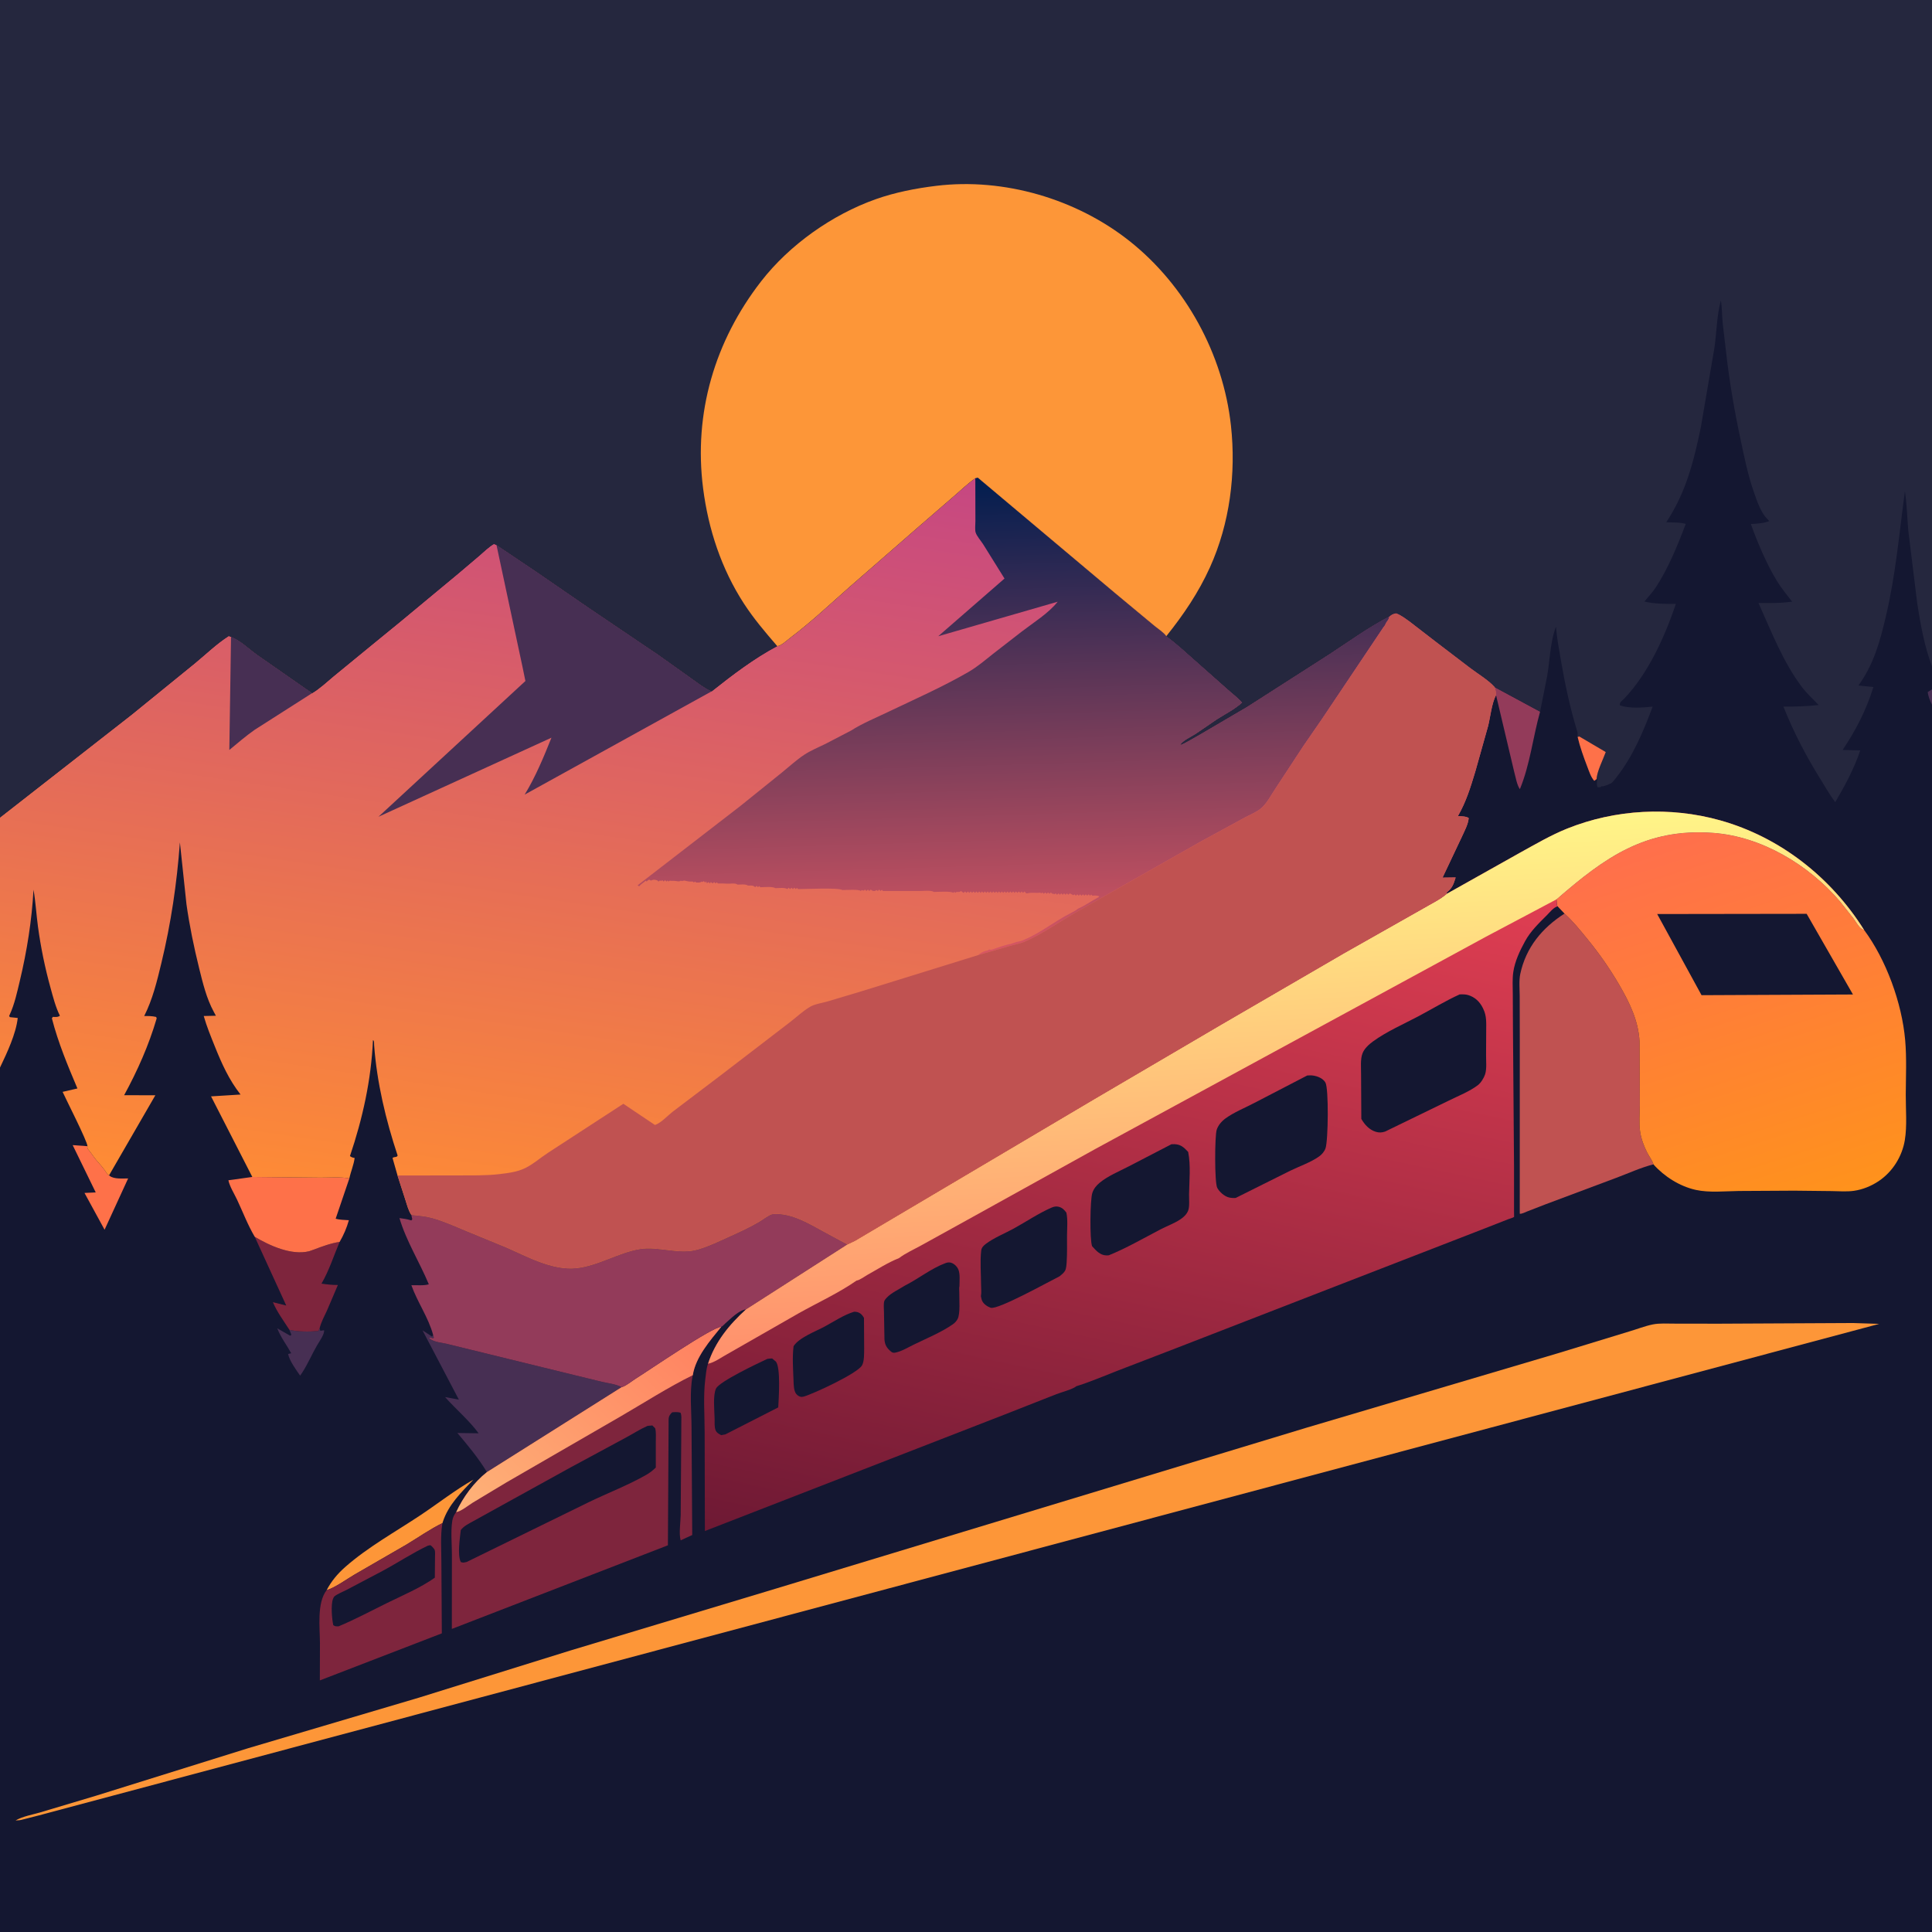 <svg version="1.1" xmlns="http://www.w3.org/2000/svg" style="display: block;" viewBox="0 0 2048 2048" width="1024" height="1024">
<defs>
	<linearGradient id="Gradient1" gradientUnits="userSpaceOnUse" x1="736.539" y1="1391.31" x2="513.781" y2="1622.81">
		<stop class="stop0" offset="0" stop-opacity="1" stop-color="rgb(255,128,96)"/>
		<stop class="stop1" offset="1" stop-opacity="1" stop-color="rgb(254,178,120)"/>
	</linearGradient>
	<linearGradient id="Gradient2" gradientUnits="userSpaceOnUse" x1="1916.23" y1="1276.29" x2="1788.2" y2="878.04">
		<stop class="stop0" offset="0" stop-opacity="1" stop-color="rgb(255,146,28)"/>
		<stop class="stop1" offset="1" stop-opacity="1" stop-color="rgb(255,111,76)"/>
	</linearGradient>
	<linearGradient id="Gradient3" gradientUnits="userSpaceOnUse" x1="1106.26" y1="1697.66" x2="1281.72" y2="875.413">
		<stop class="stop0" offset="0" stop-opacity="1" stop-color="rgb(110,25,52)"/>
		<stop class="stop1" offset="1" stop-opacity="1" stop-color="rgb(224,62,82)"/>
	</linearGradient>
	<linearGradient id="Gradient4" gradientUnits="userSpaceOnUse" x1="1373.33" y1="1410.75" x2="1344.23" y2="882.058">
		<stop class="stop0" offset="0" stop-opacity="1" stop-color="rgb(255,143,108)"/>
		<stop class="stop1" offset="1" stop-opacity="1" stop-color="rgb(255,245,136)"/>
	</linearGradient>
	<linearGradient id="Gradient5" gradientUnits="userSpaceOnUse" x1="523.652" y1="1305.63" x2="650.231" y2="450.351">
		<stop class="stop0" offset="0" stop-opacity="1" stop-color="rgb(255,140,52)"/>
		<stop class="stop1" offset="1" stop-opacity="1" stop-color="rgb(198,71,130)"/>
	</linearGradient>
	<linearGradient id="Gradient6" gradientUnits="userSpaceOnUse" x1="1064.77" y1="505.077" x2="1079.91" y2="1009.8">
		<stop class="stop0" offset="0" stop-opacity="1" stop-color="rgb(1,29,79)"/>
		<stop class="stop1" offset="1" stop-opacity="1" stop-color="rgb(215,86,98)"/>
	</linearGradient>
</defs>
<path transform="translate(0,0)" fill="rgb(20,23,49)" d="M 0 866.535 L -0 -0 L 2048 0 L 2048 706.388 L 2048 730.751 L 2048 747.015 L 2048 2048 L -0 2048 L -0 1131.66 L 0 866.535 z"/>
<path transform="translate(0,0)" fill="rgb(71,47,83)" d="M 2048 730.751 L 2048 747.015 C 2045.92 742.947 2043.94 738.136 2043.5 733.568 L 2048 730.751 z"/>
<path transform="translate(0,0)" fill="rgb(71,47,83)" d="M 306.819 1409.7 C 315.9 1411.81 328.227 1411.81 337.5 1410.9 L 338.813 1407.99 L 339.544 1410.71 L 343.5 1410.11 C 344.301 1413.98 338.372 1422.22 336.233 1425.89 C 330.781 1435.25 326.495 1445.45 320.675 1454.53 L 318.173 1458.24 C 313.778 1451.96 307.031 1442.81 305.394 1435.29 L 308.704 1434.5 C 303.821 1425.58 297.598 1417.65 293.877 1408.07 L 307.5 1415.88 L 308.888 1415 L 306.819 1409.7 z"/>
<path transform="translate(0,0)" fill="rgb(254,113,73)" d="M 115.647 1245.84 L 116.322 1246.52 C 120.932 1250.14 130.301 1249.18 135.833 1249.19 L 110.854 1303.56 L 89.564 1264.56 L 101.48 1264.02 L 77.043 1213.87 L 92.7 1215.01 C 92.67 1217.31 92.28 1217.02 93.889 1218.94 C 96.758 1222.35 99.101 1226.15 101.944 1229.59 C 105.838 1234.3 109.932 1238.3 113.059 1243.62 C 113.759 1244.8 114.419 1245.26 115.647 1245.84 z"/>
<path transform="translate(0,0)" fill="rgb(147,59,90)" d="M 1584.58 728.485 L 1632.57 754.383 C 1624.93 781.524 1621.97 810.269 1611.14 836.524 C 1608.03 832.425 1606.53 823.255 1605.12 818.241 L 1585.86 736.826 C 1586.24 733.768 1585.44 731.4 1584.58 728.485 z"/>
<path transform="translate(0,0)" fill="rgb(253,150,56)" d="M 346.218 1685.7 C 351.194 1676.17 357.779 1668.31 365.822 1661.2 C 389.8 1640.02 419.395 1623.7 446 1605.97 C 464.422 1593.68 482.64 1579.36 501.83 1568.5 C 488.925 1581.93 475.193 1595.23 469.371 1613.4 L 469.007 1614.57 C 455.883 1620.95 443.413 1629.79 430.857 1637.32 L 375.847 1669.11 C 366.871 1674.37 355.95 1682.58 346.218 1685.7 z"/>
<path transform="translate(0,0)" fill="rgb(126,37,61)" d="M 270.061 1311.08 C 285.784 1320.37 309.009 1331.11 327.859 1326.32 L 332.682 1324.62 C 341.157 1321.39 351.036 1317.73 360.02 1316.48 C 353.795 1331.06 348.824 1347.03 340.78 1360.69 C 346.672 1361.61 352.196 1362.16 358.168 1362.15 L 346.649 1389.14 C 343.833 1395.19 340.399 1401.49 338.813 1407.99 L 337.5 1410.9 C 328.227 1411.81 315.9 1411.81 306.819 1409.7 C 300.979 1400.62 293.412 1390.33 289.285 1380.38 L 303.434 1383.93 L 270.061 1311.08 z"/>
<path transform="translate(0,0)" fill="rgb(254,113,73)" d="M 267.461 1247.62 L 339.644 1248.36 C 349.475 1248.41 360.703 1247.4 370.334 1249.16 L 355.82 1291.87 C 360.186 1293.19 365.262 1293.14 369.807 1293.48 C 367.608 1301.42 364.215 1309.39 360.02 1316.48 C 351.036 1317.73 341.157 1321.39 332.682 1324.62 L 327.859 1326.32 C 309.009 1331.11 285.784 1320.37 270.061 1311.08 C 262.731 1298.77 257.419 1284.7 251.291 1271.69 C 248.344 1265.44 243.477 1257.76 242.106 1251.14 L 267.461 1247.62 z"/>
<path transform="translate(0,0)" fill="rgb(71,47,83)" d="M 516.154 1560.46 C 507.005 1545.43 496.157 1532.44 484.874 1519.03 L 507.369 1519.35 C 497.237 1505.58 483.24 1493.83 471.805 1480.95 L 486.42 1483.67 L 447.896 1410.24 L 457.96 1416.78 L 459.127 1415.04 L 459.919 1418 L 459.088 1418.68 C 456.998 1418.13 456.63 1417.6 454.578 1418.5 C 460.614 1423.22 468.753 1423.13 476.001 1425.13 L 608 1457.46 L 638 1464.77 C 644.855 1466.38 652.712 1467.13 658.949 1470.44 L 516.154 1560.46 z"/>
<path transform="translate(0,0)" fill="rgb(126,37,61)" d="M 346.218 1685.7 C 355.95 1682.58 366.871 1674.37 375.847 1669.11 L 430.857 1637.32 C 443.413 1629.79 455.883 1620.95 469.007 1614.57 L 468.791 1615.82 C 466.827 1628.33 467.854 1642.2 467.874 1654.88 L 468.359 1731.43 L 339.044 1781.3 L 339.161 1741.85 C 339.099 1725.65 335.713 1699.12 346.218 1685.7 z"/>
<path transform="translate(0,0)" fill="rgb(20,23,49)" d="M 453.49 1638.5 L 456.015 1637.95 C 456.788 1638.38 457.068 1638.49 457.79 1639.18 C 458.525 1639.88 460.453 1642.08 460.788 1643 C 461.475 1644.88 461.121 1649.02 461.12 1651.15 L 460.939 1672.39 C 445.943 1683.07 426.805 1691.16 410.248 1699.29 C 393.239 1707.65 376.458 1716.66 358.96 1723.96 C 356.294 1723.94 355.442 1724.24 353.282 1722.74 C 351.853 1716.18 350.602 1701.32 352.951 1695 C 353.164 1694.43 353.877 1692.77 354.5 1692.24 C 357.697 1689.55 363.955 1687.17 367.744 1685.15 L 405.62 1665.18 C 421.689 1656.54 437.031 1646.38 453.49 1638.5 z"/>
<path transform="translate(0,0)" fill="rgb(192,82,81)" d="M 1658.44 968.444 C 1667.32 976.415 1674.94 985.97 1682.5 995.195 C 1695.21 1010.7 1706.35 1026.61 1716.45 1043.95 C 1727.25 1062.5 1736.83 1082 1737.96 1103.83 L 1738.27 1171.19 C 1738.22 1180.46 1737.21 1190.63 1738.63 1199.79 C 1739.83 1207.53 1742.68 1215.11 1746.24 1222.06 C 1747.77 1225.06 1752.25 1231.35 1752.7 1234.28 C 1739.52 1237.58 1726 1243.82 1713.2 1248.59 L 1637.88 1276.8 L 1618.7 1284.25 C 1616.42 1285.14 1613.46 1286.83 1611.01 1286.66 L 1611.04 1102 L 1610.94 1055.83 C 1610.93 1048.45 1610.02 1039.54 1611.57 1032.34 C 1617.57 1004.3 1634.71 983.662 1658.44 968.444 z"/>
<path transform="translate(0,0)" fill="rgb(126,37,61)" d="M 658.949 1470.44 C 663.004 1469.58 670.346 1463.61 674.13 1461.26 C 687.355 1453.06 755.134 1406.47 764.565 1406.5 C 752.694 1421.09 737.401 1438.49 734.4 1457.73 L 734.116 1459.1 C 730.888 1475.53 732.992 1495.55 733.047 1512.38 L 733.788 1627.17 L 721.531 1632.84 C 719.498 1625.65 721.444 1613.83 721.558 1605.98 L 722.13 1527.39 L 722.224 1507.08 C 722.235 1503.92 722.679 1500.44 721.391 1497.5 C 718.26 1496.65 715.712 1496.84 712.5 1497.12 C 707.9 1501.55 708.861 1503.72 708.733 1509.94 L 708.008 1638.09 L 478.968 1726.73 L 479.038 1647.8 C 479.055 1636.47 477.637 1622.94 479.485 1611.85 C 480.059 1608.42 481.496 1605.66 483.55 1602.9 C 490.993 1586.88 502.283 1571.47 516.154 1560.46 L 658.949 1470.44 z"/>
<path transform="translate(0,0)" fill="url(#Gradient1)" d="M 658.949 1470.44 C 663.004 1469.58 670.346 1463.61 674.13 1461.26 C 687.355 1453.06 755.134 1406.47 764.565 1406.5 C 752.694 1421.09 737.401 1438.49 734.4 1457.73 C 708.237 1470.6 683.029 1486.86 657.779 1501.5 L 536.473 1571.63 L 501.138 1592.88 C 496.622 1595.67 488.653 1602.23 483.55 1602.9 C 490.993 1586.88 502.283 1571.47 516.154 1560.46 L 658.949 1470.44 z"/>
<path transform="translate(0,0)" fill="rgb(20,23,49)" d="M 686.425 1511.5 L 691.5 1511.03 L 694.5 1513.98 C 695.691 1518.39 695.16 1523.71 695.17 1528.28 L 695.177 1555.65 C 692.111 1558.65 688.967 1561.15 685.241 1563.29 C 666.033 1574.33 644.203 1582.62 624.173 1592.35 L 494.714 1655.74 C 492.095 1656.29 491.043 1656.83 488.5 1655.86 C 484.665 1648.45 487.543 1630.39 488.451 1621.93 C 491.634 1617.63 497.361 1614.88 501.993 1612.34 L 522.934 1600.74 L 604.644 1555.63 L 663.379 1523.95 C 671.098 1519.83 678.387 1515.02 686.425 1511.5 z"/>
<path transform="translate(0,0)" fill="rgb(147,59,90)" d="M 435.985 1287.73 C 443.294 1288.5 450.797 1289.07 457.91 1291.01 C 470.43 1294.43 482.859 1300.15 494.848 1305.13 L 536 1322.03 C 558.76 1331.91 585.066 1346.83 610.699 1344.27 C 633.668 1341.97 655.262 1327.85 678.06 1324.03 C 698.14 1320.66 720.449 1330.52 740.109 1324.34 L 741.51 1323.92 C 751.97 1320.71 761.973 1315.9 771.917 1311.38 C 783.659 1306.06 795.382 1300.85 806.386 1294.08 C 809.376 1292.25 815.599 1287.5 818.894 1287 C 825.143 1286.06 834.523 1287.82 840.441 1289.75 C 854.369 1294.32 868.599 1303.33 881.697 1310.17 L 898.258 1319.14 L 790.769 1388.04 C 783.386 1388.77 774.668 1397.83 769.234 1402.5 C 768.167 1403.42 765.692 1406.21 764.565 1406.5 C 755.134 1406.47 687.355 1453.06 674.13 1461.26 C 670.346 1463.61 663.004 1469.58 658.949 1470.44 C 652.712 1467.13 644.855 1466.38 638 1464.77 L 608 1457.46 L 476.001 1425.13 C 468.753 1423.13 460.614 1423.22 454.578 1418.5 C 456.63 1417.6 456.998 1418.13 459.088 1418.68 L 459.919 1418 L 459.127 1415.04 C 454.166 1396.57 442.457 1380.39 436.056 1362.36 C 441.505 1362.22 449.505 1363.03 454.558 1361.4 C 444.812 1337.94 430.574 1315.53 423.448 1291.23 C 427.45 1291.74 431.301 1292.24 435.172 1293.44 L 436 1293.7 L 437.023 1292.5 L 435.985 1287.73 z"/>
<path transform="translate(0,0)" fill="rgb(253,150,56)" d="M 1964.35 1402.46 L 1992.05 1403.36 L 40.767 1924.52 L 24.5 1928.66 C 21.713 1929.53 19.394 1929.68 16.5 1929.77 C 23.762 1925.45 34.97 1923.49 43.221 1921.04 L 101.385 1903.66 L 263.147 1853.15 L 443.823 1799.66 L 604.269 1749.71 L 822.5 1683.98 L 1384.79 1513.47 L 1650.89 1434.67 L 1726.94 1411.43 C 1735.24 1409.01 1743.62 1405.66 1752.06 1403.95 C 1759.36 1402.47 1767.8 1403.15 1775.28 1403.1 L 1821.84 1403.17 L 1964.35 1402.46 z"/>
<path transform="translate(0,0)" fill="url(#Gradient2)" d="M 1649.93 953.378 C 1701.22 908.779 1744.36 877.757 1815.67 882.845 C 1867.31 886.529 1917.13 916.642 1950.31 955.326 L 1964.74 973.5 C 1967.6 977.333 1971.18 984.745 1975.93 985.669 C 1999.45 1017.38 2016.1 1063.16 2019.56 1102.56 C 2021.24 1121.64 2020.27 1141.36 2020.19 1160.5 C 2020.12 1175.84 2021.71 1193.6 2019.17 1208.72 C 2016.28 1226.01 2006.2 1242.1 1991.62 1251.93 C 1983.83 1257.19 1974.53 1261.01 1965.21 1262.32 C 1957.59 1263.39 1949.3 1262.7 1941.6 1262.59 L 1902.13 1262.16 L 1843.2 1262.49 C 1828.6 1262.67 1811.92 1264.49 1797.63 1261.34 C 1780.59 1257.59 1764.19 1247.16 1752.7 1234.28 C 1752.25 1231.35 1747.77 1225.06 1746.24 1222.06 C 1742.68 1215.11 1739.83 1207.53 1738.63 1199.79 C 1737.21 1190.63 1738.22 1180.46 1738.27 1171.19 L 1737.96 1103.83 C 1736.83 1082 1727.25 1062.5 1716.45 1043.95 C 1706.35 1026.61 1695.21 1010.7 1682.5 995.195 C 1674.94 985.97 1667.32 976.415 1658.44 968.444 L 1651.11 960.724 L 1650.3 959.321 L 1650.07 954.491 L 1649.93 953.378 z"/>
<path transform="translate(0,0)" fill="rgb(20,23,49)" d="M 1756.69 968.914 L 1915.13 968.687 L 1964.21 1054.2 L 1803.71 1054.94 L 1756.69 968.914 z"/>
<path transform="translate(0,0)" fill="url(#Gradient3)" d="M 1533.4 947.629 L 1611 904.074 C 1627.39 895.053 1643.84 885.35 1661.22 878.366 C 1712.39 857.807 1770.34 854.724 1823.48 869.627 C 1886.99 887.442 1940.89 929.961 1975.93 985.669 C 1971.18 984.745 1967.6 977.333 1964.74 973.5 L 1950.31 955.326 C 1917.13 916.642 1867.31 886.529 1815.67 882.845 C 1744.36 877.757 1701.22 908.779 1649.93 953.378 L 1650.07 954.491 L 1650.3 959.321 L 1651.11 960.724 C 1646.64 962.063 1643.06 966.851 1639.82 970.088 C 1631.23 978.675 1622.53 986.96 1616.64 997.72 C 1611.12 1007.79 1605.8 1019 1604.14 1030.46 C 1603.06 1037.96 1603.59 1045.93 1603.63 1053.5 L 1603.79 1088.82 L 1604.93 1236.22 L 1604.94 1284 C 1604.94 1284.7 1605.02 1289.96 1605.01 1289.97 C 1604.16 1290.78 1599.84 1291.99 1598.56 1292.5 L 1574.59 1301.91 L 1406.3 1367.18 L 1245.85 1429.46 L 1185.74 1452.59 C 1171.39 1458.15 1156.99 1464.35 1142.34 1469.03 L 1141.16 1469.35 C 1136.77 1472.91 1125.5 1475.66 1119.9 1477.85 L 1064.05 1499.81 L 899 1563.96 L 747.209 1622.95 L 746.964 1518 C 746.94 1499.79 745.372 1479.92 747.652 1461.9 C 748.357 1456.33 748.668 1450.97 750.527 1445.62 C 758.092 1422.39 772.99 1404.22 790.769 1388.04 L 898.258 1319.14 L 906.285 1315.32 L 1160.08 1165.04 L 1293.65 1086.64 L 1424.44 1010.61 L 1508.74 962.916 C 1516.79 958.142 1526.36 953.679 1533.4 947.629 z"/>
<path transform="translate(0,0)" fill="rgb(20,23,49)" d="M 813.357 1440.5 C 815 1440.12 816.815 1440.13 818.5 1440.01 L 822.5 1443.36 C 827.688 1449.88 825.51 1482.12 824.974 1491.91 L 768.934 1520.5 L 764.5 1521.32 C 761.953 1519.97 759.603 1518.82 758.5 1515.93 C 757.178 1512.47 757.593 1507.9 757.53 1504.21 C 757.387 1495.71 755.546 1479.48 758.969 1472 C 762.429 1464.44 803.79 1444.97 813.357 1440.5 z"/>
<path transform="translate(0,0)" fill="rgb(20,23,49)" d="M 905.386 1390.5 C 906.609 1390.54 907.821 1390.54 909 1390.92 C 912.409 1392.03 914.147 1394 915.858 1397 L 916.044 1429.97 C 915.962 1434.88 916.252 1442.94 913.776 1447.36 C 909.024 1455.84 862.237 1477.56 851.815 1480.5 L 849.904 1480.77 C 847.551 1480.76 845.36 1479.32 843.951 1477.5 C 841.345 1474.14 841.321 1467.46 841.17 1463.32 C 840.733 1451.42 839.742 1438.79 841.234 1427 C 846.929 1417.95 864.691 1411.3 874.064 1406.25 C 883.955 1400.92 894.69 1393.71 905.386 1390.5 z"/>
<path transform="translate(0,0)" fill="rgb(20,23,49)" d="M 959.347 1362.72 C 973.439 1355.61 987.361 1344.45 1002 1339.06 C 1004.3 1338.21 1006.08 1337.82 1008.46 1338.63 C 1011.75 1339.75 1014.74 1342.8 1016 1346 C 1017.88 1350.77 1017.06 1358.21 1017.07 1363.33 C 1016.52 1365.15 1016.93 1368.29 1016.9 1370.3 C 1016.76 1377.61 1018.08 1391.95 1015.2 1398 C 1014.13 1400.26 1012.19 1402.31 1010.16 1403.73 C 998.098 1412.18 982.279 1418.71 969 1425.18 C 962.871 1428.16 955.733 1432.53 949 1433.86 C 947.376 1434.18 945.863 1433.9 944.609 1432.84 C 940.095 1429.04 937.968 1425.79 937.566 1419.8 L 937.05 1390.57 C 937.022 1387.19 936.384 1382.05 937.5 1378.93 C 937.829 1378.01 939.346 1376.24 940.058 1375.5 C 945.109 1370.22 953.178 1366.7 959.347 1362.72 z"/>
<path transform="translate(0,0)" fill="rgb(20,23,49)" d="M 1039.79 1373.94 C 1040.55 1370.47 1039.98 1365.69 1039.97 1362.08 C 1039.95 1350.35 1038.77 1337.28 1040.12 1325.67 C 1040.48 1322.56 1042.56 1320.43 1044.94 1318.63 C 1053.54 1312.12 1065.14 1307.51 1074.65 1302.28 C 1087.85 1295.02 1101.13 1285.99 1114.91 1280.03 C 1117.28 1279.01 1119.72 1278.57 1122.28 1279.23 C 1126.01 1280.2 1128.28 1282.48 1130.43 1285.5 C 1132.04 1293.02 1131.11 1302.11 1131.08 1309.83 C 1131.04 1318.93 1131.33 1328.21 1130.74 1337.29 C 1130.55 1340.26 1130.39 1344.55 1128.95 1347.13 C 1127.7 1349.37 1125.15 1351.29 1123.2 1352.92 C 1112.51 1358.17 1057.56 1388.89 1050.1 1386.26 C 1046.67 1385.05 1042.72 1382.41 1041.14 1379 C 1040.43 1377.45 1040.11 1375.61 1039.79 1373.94 z"/>
<path transform="translate(0,0)" fill="rgb(20,23,49)" d="M 1241.74 1212.95 L 1244.75 1212.87 C 1251.69 1213.02 1255.01 1216.3 1259.51 1221.09 C 1262.37 1235.35 1260.68 1251.52 1260.44 1266.02 C 1260.37 1270.67 1261.17 1279.13 1259.51 1283.27 C 1257.95 1287.19 1254.87 1290.11 1251.43 1292.44 C 1244.95 1296.82 1236.94 1299.67 1229.98 1303.3 C 1212.02 1312.67 1194.21 1323.02 1175.43 1330.64 C 1174.07 1330.79 1174.06 1330.83 1172.5 1330.77 C 1165.96 1330.52 1161.68 1325.46 1157.64 1320.99 C 1155.07 1313.84 1155.56 1272.06 1157.86 1264.76 C 1159.29 1260.2 1162.1 1256.73 1165.75 1253.72 C 1174.4 1246.58 1186.42 1241.62 1196.38 1236.48 L 1241.74 1212.95 z"/>
<path transform="translate(0,0)" fill="rgb(20,23,49)" d="M 1385.74 1140.05 C 1387.86 1139.92 1389.86 1139.83 1391.98 1140.14 C 1396.76 1140.84 1402.4 1143.1 1404.98 1147.5 C 1408.61 1153.69 1407.98 1208.97 1405.11 1217.23 C 1403.93 1220.63 1401.27 1223.78 1398.36 1225.85 C 1389.57 1232.13 1377.45 1236.27 1367.65 1241.05 L 1309.91 1269.86 C 1307.46 1270.03 1305.17 1269.95 1302.77 1269.36 C 1297.85 1268.16 1292.76 1263.58 1290.35 1259.21 C 1287.36 1253.75 1287.65 1204.11 1289.74 1197.64 C 1291.32 1192.76 1295.04 1188.5 1299.14 1185.53 C 1307.94 1179.14 1319.26 1174.56 1328.97 1169.51 L 1385.74 1140.05 z"/>
<path transform="translate(0,0)" fill="rgb(20,23,49)" d="M 1547.29 1054.11 C 1550.35 1054.01 1553.35 1053.93 1556.32 1054.81 C 1563.26 1056.88 1568.44 1061.68 1571.66 1068.11 L 1572.33 1069.5 C 1576.05 1076.95 1575.44 1084.51 1575.43 1092.61 L 1575.29 1118.26 C 1575.23 1124.47 1576.18 1132.91 1574.29 1138.78 C 1573.05 1142.61 1569.84 1147.86 1566.59 1150.33 C 1557.85 1156.98 1545.66 1161.8 1535.82 1166.67 L 1468.27 1199.5 C 1464.79 1200.66 1461.9 1200.83 1458.34 1199.73 C 1451.43 1197.59 1446.54 1192.13 1443.06 1186.08 L 1442.79 1138.66 C 1442.84 1131.82 1441.86 1122.84 1444.35 1116.49 C 1446.37 1111.37 1451.2 1107.05 1455.55 1103.88 C 1470.07 1093.31 1487.87 1085.64 1503.77 1077.19 C 1518.21 1069.52 1532.42 1060.85 1547.29 1054.11 z"/>
<path transform="translate(0,0)" fill="url(#Gradient4)" d="M 1533.4 947.629 L 1611 904.074 C 1627.39 895.053 1643.84 885.35 1661.22 878.366 C 1712.39 857.807 1770.34 854.724 1823.48 869.627 C 1886.99 887.442 1940.89 929.961 1975.93 985.669 C 1971.18 984.745 1967.6 977.333 1964.74 973.5 L 1950.31 955.326 C 1917.13 916.642 1867.31 886.529 1815.67 882.845 C 1744.36 877.757 1701.22 908.779 1649.93 953.378 L 1575 993.058 L 1485.5 1041.71 L 1161.43 1217.78 L 1025.48 1293.12 L 976.543 1320.16 C 968.934 1324.38 959.892 1328.39 953.023 1333.63 C 941.461 1338.19 929.962 1345.57 919.104 1351.65 C 916.356 1353.18 911.009 1357.18 908.007 1357.44 C 889.404 1370.47 866.826 1380.83 847 1391.93 L 770.531 1435.67 C 764.521 1438.9 757.107 1444.45 750.527 1445.62 C 758.092 1422.39 772.99 1404.22 790.769 1388.04 L 898.258 1319.14 L 906.285 1315.32 L 1160.08 1165.04 L 1293.65 1086.64 L 1424.44 1010.61 L 1508.74 962.916 C 1516.79 958.142 1526.36 953.679 1533.4 947.629 z"/>
<path transform="translate(0,0)" fill="url(#Gradient5)" d="M 1033.88 506.905 L 1036.48 506.239 L 1181.98 628.66 L 1223.54 663.218 C 1226.83 665.986 1234.33 670.909 1236.32 674.395 C 1246.54 681.627 1255.4 690.021 1264.78 698.246 L 1299.74 729.186 C 1305.39 734.408 1311.86 739.031 1316.94 744.82 C 1309.03 752.01 1299.33 756.828 1290.33 762.534 L 1267.36 778.208 C 1262.65 781.255 1254.14 784.937 1251.23 789.655 C 1257.61 787.159 1263.76 783.008 1269.84 779.769 L 1322.18 749.077 L 1409.03 693.478 C 1429.7 680.039 1450.9 664.522 1472.84 653.387 C 1475.41 651.187 1476.67 650.634 1480 650.007 C 1485.45 651.994 1489.83 655.539 1494.53 658.851 L 1521.78 679.87 L 1558.27 707.728 C 1566.42 713.967 1577.54 720.451 1584.4 728.079 L 1584.58 728.485 C 1585.44 731.4 1586.24 733.768 1585.86 736.826 C 1581.18 745.918 1579.96 759.347 1577.52 769.37 L 1563.82 818.093 C 1558.77 834.753 1554.16 849.916 1545.45 865.07 C 1549.07 865.408 1553.85 865.158 1556.88 867.163 C 1556.32 873.81 1552.38 880.96 1549.64 887.013 L 1529.14 930.347 L 1543.06 930.149 C 1540.89 936.996 1539.7 941.208 1533.79 945.833 L 1533.4 947.629 C 1526.36 953.679 1516.79 958.142 1508.74 962.916 L 1424.44 1010.61 L 1293.65 1086.64 L 1160.08 1165.04 L 906.285 1315.32 L 898.258 1319.14 L 881.697 1310.17 C 868.599 1303.33 854.369 1294.32 840.441 1289.75 C 834.523 1287.82 825.143 1286.06 818.894 1287 C 815.599 1287.5 809.376 1292.25 806.386 1294.08 C 795.382 1300.85 783.659 1306.06 771.917 1311.38 C 761.973 1315.9 751.97 1320.71 741.51 1323.92 L 740.109 1324.34 C 720.449 1330.52 698.14 1320.66 678.06 1324.03 C 655.262 1327.85 633.668 1341.97 610.699 1344.27 C 585.066 1346.83 558.76 1331.91 536 1322.03 L 494.848 1305.13 C 482.859 1300.15 470.43 1294.43 457.91 1291.01 C 450.797 1289.07 443.294 1288.5 435.985 1287.73 C 433.118 1283.59 431.55 1277.56 430.016 1272.77 L 421.397 1246.09 L 416.093 1227.5 C 418.337 1225.75 420.562 1227.27 421.5 1224.9 C 408.974 1187.27 399.509 1147.62 396.597 1107.97 C 396.469 1106.22 396.902 1103.33 395.369 1102.5 C 393.495 1144.69 384.433 1185.6 370.966 1225.5 C 372.68 1226.8 373.829 1227.12 375.937 1227.5 C 375.009 1234.86 371.837 1241.88 370.334 1249.16 C 360.703 1247.4 349.475 1248.41 339.644 1248.36 L 267.461 1247.62 L 223.717 1162.2 L 254.988 1160.25 C 242.676 1144.53 235.039 1127.48 227.638 1109.02 C 223.393 1098.43 219.082 1088.01 215.961 1077.01 L 228.835 1076.73 L 226.585 1072.5 C 218.891 1058.39 214.942 1041.89 211.102 1026.37 C 205.59 1004.1 200.885 981.348 197.669 958.616 L 190.704 893.002 C 187.51 936.309 181.257 978.78 171.035 1021.01 C 166.36 1040.33 161.873 1059.18 152.865 1077.03 C 157.232 1076.98 161.218 1076.98 165.5 1078 L 166.101 1079.5 C 157.703 1108.12 145.831 1134.8 131.601 1160.95 L 164.672 1161.05 L 115.647 1245.84 C 114.419 1245.26 113.759 1244.8 113.059 1243.62 C 109.932 1238.3 105.838 1234.3 101.944 1229.59 C 99.101 1226.15 96.758 1222.35 93.889 1218.94 C 92.28 1217.02 92.67 1217.31 92.7 1215.01 C 92.88 1210.3 69.614 1164.74 66.365 1157.42 L 82.068 1153.81 C 71.648 1129.19 61.717 1105.46 54.995 1079.5 L 56 1077.95 C 58.649 1077.98 61.292 1078.44 63.5 1076.73 C 58.798 1067.22 56.28 1056.98 53.463 1046.8 C 47.657 1025.82 43.212 1004.08 40.276 982.5 C 38.495 969.408 37.778 956.135 35.525 943.121 C 33.725 975.694 28.587 1008.06 21.008 1039.79 C 18.151 1051.76 15.439 1064.49 10.264 1075.69 L 9.668 1076.95 L 10.5 1078.22 L 18.807 1079.09 C 16.937 1096 7.385 1116.2 -0 1131.66 L 0 866.535 L 139.529 757.535 L 206.337 703.224 C 218.066 693.601 229.737 682.206 242.503 674.139 L 244.9 675.08 C 254.886 678.698 264.189 688.118 272.899 694.266 L 330.936 734.7 C 339.096 729.785 346.423 722.81 353.733 716.721 L 396.297 681.838 L 424.599 658.71 L 485.374 608.269 L 507.934 589.142 C 512.943 584.789 517.79 579.987 523.5 576.571 L 526.275 577.656 L 568.317 605.892 L 623.329 643.721 L 697.566 693.882 L 732.134 718.489 C 739.296 723.595 746.288 729.198 754.339 732.857 C 776.189 715.497 799.168 697.966 823.886 684.866 C 827.609 684.979 834.525 678.47 837.523 676.207 C 860.017 659.228 880.486 639.843 901.611 621.246 L 975.014 557.241 L 1011.66 525.512 C 1018.92 519.269 1026.02 512.366 1033.88 506.905 z"/>
<path transform="translate(0,0)" fill="rgb(71,47,83)" d="M 244.9 675.08 C 254.886 678.698 264.189 688.118 272.899 694.266 L 330.936 734.7 L 269.858 773.691 C 260.543 780.218 251.875 787.759 243.101 794.987 L 244.9 675.08 z"/>
<path transform="translate(0,0)" fill="rgb(71,47,83)" d="M 526.275 577.656 L 568.317 605.892 L 623.329 643.721 L 697.566 693.882 L 732.134 718.489 C 739.296 723.595 746.288 729.198 754.339 732.857 L 556.184 842.305 C 567.455 823.944 576.613 802.004 584.567 781.986 L 401.192 865.795 L 556.96 721.893 L 553.964 707.328 L 526.275 577.656 z"/>
<path transform="translate(0,0)" fill="url(#Gradient6)" d="M 1033.88 506.905 L 1036.48 506.239 L 1181.98 628.66 L 1223.54 663.218 C 1226.83 665.986 1234.33 670.909 1236.32 674.395 C 1246.54 681.627 1255.4 690.021 1264.78 698.246 L 1299.74 729.186 C 1305.39 734.408 1311.86 739.031 1316.94 744.82 C 1309.03 752.01 1299.33 756.828 1290.33 762.534 L 1267.36 778.208 C 1262.65 781.255 1254.14 784.937 1251.23 789.655 C 1257.61 787.159 1263.76 783.008 1269.84 779.769 L 1322.18 749.077 L 1409.03 693.478 C 1429.7 680.039 1450.9 664.522 1472.84 653.387 C 1472.22 656.713 1471.26 657.345 1469.49 660 L 1467.99 662.995 L 1466.47 665 L 1401.14 762.5 L 1381.73 790.65 L 1351.99 836 C 1347.42 842.842 1343.08 851.492 1336.81 856.866 C 1332.21 860.804 1325.19 863.586 1319.81 866.5 L 1274.11 891.407 L 1139 968.014 C 1122 977.946 1104.5 990.294 1086.5 998.081 C 1081.11 1000.41 1074.93 1001.41 1069.29 1003.08 L 1036.85 1012.46 C 1039.23 1010.26 1041.87 1008.83 1045.01 1008 L 1047 1007.51 L 1048.5 1006.51 C 1049.78 1006.7 1050.72 1006.93 1051.97 1006.46 L 1060.5 1003.51 L 1069.01 1001 L 1071 1000.75 C 1073.99 999.896 1076.87 998.527 1080.01 998.005 C 1081.64 997.733 1082.7 997.457 1084.25 996.789 L 1086.01 996.005 C 1103.16 988.823 1118.04 976.446 1134.6 968.18 L 1140.01 965.25 C 1141.61 964.126 1142.64 963.144 1144.47 962.38 C 1148.43 960.727 1152.71 957.862 1156.44 955.679 L 1165 950.755 L 1165.01 949.995 C 1162.95 949.305 1161.52 949.175 1159.34 949.352 L 1158 949.49 L 1156.75 948.25 L 1155.5 949.49 L 1154 948 L 1152.5 949.49 L 1151 948 L 1149.5 949.49 L 1148 948 L 1146.5 949.49 L 1145 948 L 1143.5 949.49 L 1142 948 L 1140.5 949.49 L 1139 948 L 1137.75 948.995 C 1136.56 948.208 1135.28 947.632 1134 947 L 1132.5 948.49 L 1131 947 L 1129.5 948.49 L 1128 947 L 1126.5 948.49 L 1125 947 L 1123.5 948.49 L 1122 947 L 1120.5 948.49 L 1119 947 L 1117.75 947.995 L 1117 947.5 C 1114.95 947.486 1115.35 947.338 1114 946 L 1112.5 947.49 L 1111 946 L 1109.5 947.49 L 1108 946 L 1106.5 947.49 L 1105 946 L 1103.75 946.995 L 1102.75 946.25 C 1098.54 946.85 1094.13 945.908 1089.99 946.743 L 1088.99 946.995 C 1087.5 947.185 1086.97 945.967 1086 945 L 1084.5 946.49 L 1083 945 L 1081.5 946.49 L 1080 945 L 1078.5 946.49 L 1077 945 L 1075.5 946.49 L 1074 945 L 1072.5 946.49 L 1071 945 L 1069.5 946.49 L 1068 945 L 1066.5 946.49 L 1065 945 L 1063.5 946.49 L 1062 945 L 1060.5 946.49 L 1059 945 L 1057.5 946.49 L 1056 945 L 1054.5 946.49 L 1053 945 L 1051.5 946.49 L 1050 945 L 1048.5 946.49 L 1047 945 L 1045.5 946.49 L 1044 945 L 1042.5 946.49 L 1041 945 L 1039.5 946.49 L 1038 945 L 1036.5 946.49 L 1035 945 L 1033.5 946.49 L 1032 945 L 1030.5 946.49 L 1029 945 L 1027.5 946.49 L 1026 945 L 1024.5 946.49 L 1023 945 L 1021.5 946.49 L 1020 945.49 L 1018.75 944.495 C 1016.92 945.95 1016.26 945.49 1014 945.49 L 1012.5 946.49 L 1011.75 945.25 L 1010.5 946.49 C 1008.45 944.439 993.778 945.492 990 945.49 C 987.032 943.518 979.035 944.498 975.268 944.497 L 936 944.49 L 934.75 943.25 L 933.5 944.49 L 932 943 L 930.5 944.49 L 929 943.49 L 927.5 944.49 C 925.05 944.49 924.964 944.463 923 943 L 921.5 944.49 L 920 943 L 918.5 944.49 L 917 943 C 916.158 943.67 916.002 944.219 915.005 943.995 L 913.5 943.49 L 912.5 944.49 C 910.473 942.463 896.672 943.492 893 943.49 C 888.899 940.765 853.58 942.492 846 942.49 L 844.75 941.25 L 843.5 942.49 L 842 941 L 840.5 942.49 L 839 941 L 837.5 942.49 L 836 941 L 834.5 942.49 C 832.561 940.551 824.997 941.493 822 941.49 C 819.004 939.5 809.911 940.493 806 940.49 L 804.75 939.25 L 803.5 940.49 L 802 939 L 800.5 940.49 C 798.403 938.407 796.998 938.734 794.047 938.734 L 792.75 938.75 C 790.9 936.9 784.44 937.75 781.75 937.75 C 779.71 935.71 773.646 936.993 770.75 936.75 C 767.468 936.475 764.295 936.477 761 936.49 L 759.75 935.25 L 758.5 936.49 L 757 935 L 755.5 936.49 L 753.5 935 L 752.5 936.49 L 751 935 C 749.556 936.15 750.283 935.995 749.005 935.995 L 748.75 934.25 L 747.5 935.49 L 746 934 L 744.75 934.995 L 743.75 934.495 C 741.87 935.992 740.333 935.49 738 935.49 L 736.75 934.495 L 735.5 935.49 L 734.51 934.5 C 732.226 934.532 730.233 934.601 728.005 933.995 C 726.209 933.507 725.464 933.293 723.656 933.745 L 722.75 933.995 L 721.75 933.495 C 719.72 935.111 717.363 933.738 714.75 933.75 L 711.75 933.75 L 710 933.5 L 708.5 934.49 L 707.75 933.25 L 706.5 934.49 L 705 933 L 703.5 934.49 L 702 933 L 700.75 933.995 L 699.75 933.25 L 698 934.49 L 696.75 933.25 C 694.674 932.684 693.211 932.153 691.115 932.979 L 690 933.49 L 688.51 932.5 C 686.828 933.057 687.252 932.687 686.156 933.776 L 685.5 934.49 L 684.51 933.5 C 682.041 935.945 679.946 936.645 677.5 939.49 L 675.864 938.5 L 784.868 854.341 L 828.776 818.976 C 836.515 812.712 844.2 805.575 852.5 800.107 C 859.431 795.542 867.699 792.154 875.171 788.481 L 902.069 774.485 C 913.905 766.902 928.07 761.058 940.76 755 C 969.398 741.329 999.083 728.219 1026.55 712.363 C 1035.78 707.037 1044.02 699.971 1052.35 693.358 L 1083.03 669.551 C 1095.68 659.802 1111.28 650.308 1121.2 637.838 L 994.552 674.45 L 1064.82 613.285 L 1042.22 577 C 1039.91 573.391 1035.47 568.373 1034.23 564.511 C 1033.29 561.596 1034 555.717 1033.97 552.393 L 1033.88 506.905 z"/>
<path transform="translate(0,0)" fill="rgb(192,82,81)" d="M 1472.84 653.387 C 1475.41 651.187 1476.67 650.634 1480 650.007 C 1485.45 651.994 1489.83 655.539 1494.53 658.851 L 1521.78 679.87 L 1558.27 707.728 C 1566.42 713.967 1577.54 720.451 1584.4 728.079 L 1584.58 728.485 C 1585.44 731.4 1586.24 733.768 1585.86 736.826 C 1581.18 745.918 1579.96 759.347 1577.52 769.37 L 1563.82 818.093 C 1558.77 834.753 1554.16 849.916 1545.45 865.07 C 1549.07 865.408 1553.85 865.158 1556.88 867.163 C 1556.32 873.81 1552.38 880.96 1549.64 887.013 L 1529.14 930.347 L 1543.06 930.149 C 1540.89 936.996 1539.7 941.208 1533.79 945.833 L 1533.4 947.629 C 1526.36 953.679 1516.79 958.142 1508.74 962.916 L 1424.44 1010.61 L 1293.65 1086.64 L 1160.08 1165.04 L 906.285 1315.32 L 898.258 1319.14 L 881.697 1310.17 C 868.599 1303.33 854.369 1294.32 840.441 1289.75 C 834.523 1287.82 825.143 1286.06 818.894 1287 C 815.599 1287.5 809.376 1292.25 806.386 1294.08 C 795.382 1300.85 783.659 1306.06 771.917 1311.38 C 761.973 1315.9 751.97 1320.71 741.51 1323.92 L 740.109 1324.34 C 720.449 1330.52 698.14 1320.66 678.06 1324.03 C 655.262 1327.85 633.668 1341.97 610.699 1344.27 C 585.066 1346.83 558.76 1331.91 536 1322.03 L 494.848 1305.13 C 482.859 1300.15 470.43 1294.43 457.91 1291.01 C 450.797 1289.07 443.294 1288.5 435.985 1287.73 C 433.118 1283.59 431.55 1277.56 430.016 1272.77 L 421.397 1246.09 L 484.914 1245.98 C 499.63 1245.9 514.958 1246.34 529.563 1244.59 C 538.812 1243.48 548.213 1242.36 556.709 1238.23 C 565.372 1234.02 572.927 1227.16 581.039 1221.92 L 660.774 1170.06 L 694.263 1192.52 C 700.673 1190.46 707.622 1182.68 712.989 1178.52 L 764.209 1139.69 L 836.443 1084.28 C 843.811 1078.73 850.679 1071.99 858.622 1067.31 C 863.767 1064.29 870.864 1063.38 876.591 1061.75 L 913.062 1050.84 L 1036.85 1012.46 L 1069.29 1003.08 C 1074.93 1001.41 1081.11 1000.41 1086.5 998.081 C 1104.5 990.294 1122 977.946 1139 968.014 L 1274.11 891.407 L 1319.81 866.5 C 1325.19 863.586 1332.21 860.804 1336.81 856.866 C 1343.08 851.492 1347.42 842.842 1351.99 836 L 1381.73 790.65 L 1401.14 762.5 L 1466.47 665 L 1467.99 662.995 L 1469.49 660 C 1471.26 657.345 1472.22 656.713 1472.84 653.387 z"/>
<path transform="translate(0,0)" fill="rgb(37,39,62)" d="M 0 866.535 L -0 -0 L 2048 0 L 2048 706.388 C 2040 685.499 2035.79 661.586 2032.34 639.513 L 2022.9 562.7 C 2021.65 548.695 2021.43 534.673 2019.27 520.756 C 2013.34 564.847 2009.45 609.634 1999.2 653 C 1992.73 680.409 1986.54 703.441 1970.06 726.666 L 1985.88 728.269 C 1978.07 753.277 1967.73 773.16 1953.29 794.984 L 1971.92 795.447 C 1965.49 814.823 1955.72 832.798 1945.41 850.355 C 1939.45 842.301 1934.53 833.649 1929.26 825.143 C 1914.12 800.722 1901.16 775.76 1890.5 749.038 C 1903.3 749.119 1915.13 748.784 1927.85 747.328 C 1922.04 741.237 1915.34 735.192 1910.27 728.486 C 1889.9 701.542 1877.83 669.637 1864.07 639.199 C 1875.29 639.256 1886.24 639.562 1897.36 638.035 L 1899.73 637.824 C 1894.18 630.559 1888.13 623.334 1883.4 615.5 C 1872.38 597.273 1863.18 575.472 1855.98 555.495 C 1862.38 555.096 1869.52 554.76 1875.51 552.354 L 1872.78 549.488 C 1866.34 542.687 1862.5 531.061 1859.39 522.255 C 1852.84 503.672 1849.19 485.175 1845.09 466 C 1838.35 434.517 1832.96 402.832 1829.44 370.815 L 1826.11 342.352 C 1825.39 334.348 1825.43 326.257 1824.25 318.3 C 1819.92 333.751 1819.71 352.059 1817.46 368.092 L 1802.91 453.192 C 1795.3 489.666 1787.12 522.126 1766.3 553.595 C 1772.68 553.971 1780.95 553.506 1786.97 555.364 C 1778.66 577.437 1768.32 602.718 1755.32 622.486 C 1751.79 627.849 1747.23 632.698 1743.14 637.648 C 1753.45 640.2 1765.85 640.233 1776.49 640.206 C 1764.73 674.921 1747.1 714.272 1721.38 740.903 C 1719.06 743.312 1716.58 744.245 1717.17 747.772 C 1727.94 751.251 1740.79 750.108 1751.89 749.048 C 1742.39 774.533 1730.91 801.918 1713.93 823.384 C 1712.48 825.226 1709.57 829.465 1707.5 830.51 L 1706.01 831.005 L 1704.25 832.005 L 1702.5 832.51 L 1701.25 833.005 C 1699.18 833.695 1699.75 833.51 1697.5 833.51 L 1696.5 834.51 L 1693.49 834.5 C 1692.17 831.206 1692.87 829.198 1693.34 825.721 L 1692.46 825.872 L 1690 827.727 C 1686.46 823.942 1684.51 817.681 1682.66 812.843 C 1678.68 802.429 1674.92 792.069 1672.36 781.206 L 1672.07 780.799 C 1672.33 778.794 1672.6 777.419 1671.99 775.447 C 1664.29 750.504 1658.95 725.107 1654.52 699.4 C 1652.48 687.568 1650.36 676.276 1649.37 664.268 C 1642.36 683.012 1643.1 704.617 1638.6 724 L 1632.57 754.383 L 1584.58 728.485 L 1584.4 728.079 C 1577.54 720.451 1566.42 713.967 1558.27 707.728 L 1521.78 679.87 L 1494.53 658.851 C 1489.83 655.539 1485.45 651.994 1480 650.007 C 1476.67 650.634 1475.41 651.187 1472.84 653.387 C 1450.9 664.522 1429.7 680.039 1409.03 693.478 L 1322.18 749.077 L 1269.84 779.769 C 1263.76 783.008 1257.61 787.159 1251.23 789.655 C 1254.14 784.937 1262.65 781.255 1267.36 778.208 L 1290.33 762.534 C 1299.33 756.828 1309.03 752.01 1316.94 744.82 C 1311.86 739.031 1305.39 734.408 1299.74 729.186 L 1264.78 698.246 C 1255.4 690.021 1246.54 681.627 1236.32 674.395 C 1234.33 670.909 1226.83 665.986 1223.54 663.218 L 1181.98 628.66 L 1036.48 506.239 L 1033.88 506.905 C 1026.02 512.366 1018.92 519.269 1011.66 525.512 L 975.014 557.241 L 901.611 621.246 C 880.486 639.843 860.017 659.228 837.523 676.207 C 834.525 678.47 827.609 684.979 823.886 684.866 C 799.168 697.966 776.189 715.497 754.339 732.857 C 746.288 729.198 739.296 723.595 732.134 718.489 L 697.566 693.882 L 623.329 643.721 L 568.317 605.892 L 526.275 577.656 L 523.5 576.571 C 517.79 579.987 512.943 584.789 507.934 589.142 L 485.374 608.269 L 424.599 658.71 L 396.297 681.838 L 353.733 716.721 C 346.423 722.81 339.096 729.785 330.936 734.7 L 272.899 694.266 C 264.189 688.118 254.886 678.698 244.9 675.08 L 242.503 674.139 C 229.737 682.206 218.066 693.601 206.337 703.224 L 139.529 757.535 L 0 866.535 z"/>
<path transform="translate(0,0)" fill="rgb(254,113,73)" d="M 1672.36 781.206 L 1674.12 780.711 L 1702.14 797.211 C 1699.48 804.75 1692.56 818.183 1692.46 825.872 L 1690 827.727 C 1686.46 823.942 1684.51 817.681 1682.66 812.843 C 1678.68 802.429 1674.92 792.069 1672.36 781.206 z"/>
<path transform="translate(0,0)" fill="rgb(253,150,56)" d="M 823.886 684.866 C 811.364 670.344 798.969 655.819 788.513 639.69 C 764.681 602.929 750.886 561.053 745.333 517.769 C 735.079 437.855 757.692 361.453 806.883 298.14 C 836.933 259.462 882.151 227.562 928.163 211.223 C 948.821 203.888 970.896 199.599 992.622 196.973 C 1064.15 188.328 1140.73 210.741 1197.17 255.39 C 1256.93 302.671 1296.64 375.706 1304.87 451.244 C 1310.39 501.866 1303.66 554.883 1282.56 601.479 C 1270.43 628.27 1254.62 651.544 1236.32 674.395 C 1234.33 670.909 1226.83 665.986 1223.54 663.218 L 1181.98 628.66 L 1036.48 506.239 L 1033.88 506.905 C 1026.02 512.366 1018.92 519.269 1011.66 525.512 L 975.014 557.241 L 901.611 621.246 C 880.486 639.843 860.017 659.228 837.523 676.207 C 834.525 678.47 827.609 684.979 823.886 684.866 z"/>
</svg>